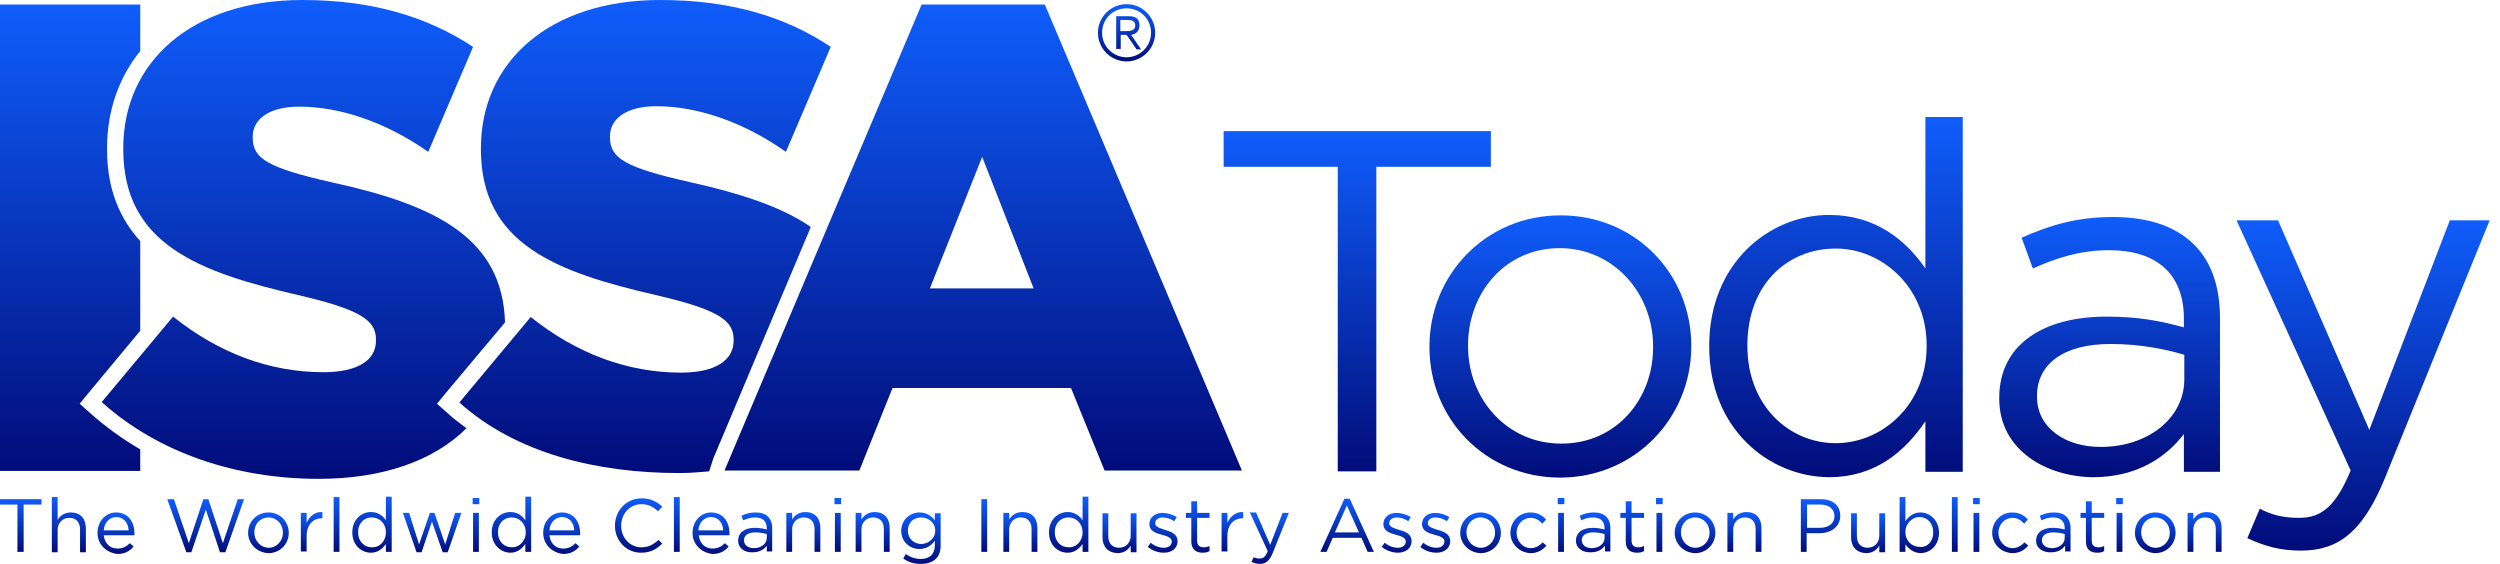 <svg xmlns="http://www.w3.org/2000/svg" width="133" height="30" viewBox="0 0 133 30" fill="none"><path d="M4.834 22.009L4.238 21.479L4.746 20.861L7.461 17.594V12.826C6.38 11.634 5.695 10.088 5.695 7.947V7.881C5.695 5.872 6.336 4.106 7.461 2.715V0.243H0V25.055H7.461V23.907C6.512 23.355 5.629 22.715 4.834 22.009Z" fill="url(#paint0_linear_52_303)"></path><path d="M23.843 22.009L23.247 21.479L23.755 20.861L26.867 17.152C26.735 12.715 23.269 10.927 17.706 9.713C14.284 8.94 13.445 8.455 13.445 7.329V7.263C13.445 6.38 14.262 5.673 15.918 5.673C18.103 5.673 20.554 6.512 22.783 8.079L25.167 2.494C22.695 0.861 19.737 0 16.095 0C10.178 0 6.558 3.311 6.558 7.881V7.947C6.558 13.002 10.598 14.481 15.852 15.695C19.185 16.468 20.002 17.042 20.002 18.057V18.124C20.002 19.183 19.008 19.801 17.198 19.801C14.351 19.801 11.635 18.786 9.207 16.843L5.41 21.391C8.434 24.106 12.585 25.475 16.955 25.475C20.333 25.475 23.07 24.525 24.814 22.782C24.461 22.517 24.13 22.274 23.843 22.009Z" fill="url(#paint1_linear_52_303)"></path><path d="M49.029 0.243L38.543 25.033H45.717L47.483 20.64H56.976L58.764 25.033H66.071L55.585 0.243H49.029ZM49.47 15.342L52.252 8.344L54.989 15.342H49.47Z" fill="url(#paint2_linear_52_303)"></path><path d="M37.947 24.393L43.135 12.075C41.568 10.993 39.382 10.287 36.711 9.691C33.29 8.918 32.451 8.433 32.451 7.307V7.241C32.451 6.358 33.267 5.651 34.923 5.651C37.109 5.651 39.559 6.49 41.811 8.079L44.195 2.494C41.722 0.839 38.764 0 35.122 0C29.206 0 25.585 3.311 25.585 7.881V7.947C25.585 13.002 29.625 14.481 34.879 15.695C38.212 16.468 39.029 17.042 39.029 18.057V18.124C39.029 19.183 38.036 19.823 36.226 19.823C33.378 19.823 30.663 18.808 28.234 16.865L24.438 21.413C27.462 24.128 31.766 25.166 36.137 25.166C36.689 25.166 37.197 25.121 37.727 25.077L37.947 24.393Z" fill="url(#paint3_linear_52_303)"></path><path d="M59.933 0.221C60.772 0.221 61.456 0.905 61.456 1.744C61.456 2.583 60.772 3.267 59.933 3.267C59.094 3.267 58.41 2.583 58.41 1.744C58.41 0.905 59.094 0.221 59.933 0.221ZM59.933 3.047C60.64 3.047 61.236 2.473 61.236 1.744C61.236 1.016 60.662 0.442 59.933 0.442C59.205 0.442 58.631 1.016 58.631 1.744C58.631 2.473 59.227 3.047 59.933 3.047ZM59.602 2.605H59.382V0.861H60.066C60.463 0.861 60.618 1.038 60.618 1.347C60.618 1.678 60.419 1.81 60.176 1.855L60.706 2.627H60.463L59.933 1.855H59.624V2.605H59.602ZM59.602 1.656H59.889C60.132 1.656 60.397 1.634 60.397 1.347C60.397 1.126 60.198 1.06 60 1.06H59.602V1.656Z" fill="url(#paint4_linear_52_303)"></path><path d="M0.927 26.843H0V26.556H2.208V26.843H1.258V29.36H0.927V26.843Z" fill="url(#paint5_linear_52_303)"></path><path d="M2.758 26.445H3.067V27.659C3.199 27.439 3.42 27.262 3.773 27.262C4.281 27.262 4.568 27.593 4.568 28.101V29.381H4.259V28.167C4.259 27.792 4.06 27.549 3.685 27.549C3.332 27.549 3.067 27.814 3.067 28.189V29.381H2.758V26.445Z" fill="url(#paint6_linear_52_303)"></path><path d="M5.188 28.345C5.188 27.749 5.607 27.263 6.181 27.263C6.799 27.263 7.152 27.749 7.152 28.367C7.152 28.411 7.152 28.433 7.152 28.477H5.519C5.563 28.919 5.872 29.184 6.247 29.184C6.534 29.184 6.733 29.073 6.909 28.897L7.108 29.073C6.909 29.316 6.644 29.471 6.247 29.471C5.651 29.404 5.188 28.963 5.188 28.345ZM6.843 28.212C6.821 27.837 6.6 27.506 6.181 27.506C5.828 27.506 5.541 27.815 5.519 28.212H6.843Z" fill="url(#paint7_linear_52_303)"></path><path d="M8.898 26.556H9.252L10.046 28.896L10.819 26.556H11.084L11.857 28.896L12.651 26.556H12.982L11.989 29.382H11.702L10.951 27.108L10.179 29.382H9.914L8.898 26.556Z" fill="url(#paint8_linear_52_303)"></path><path d="M13.199 28.345C13.199 27.749 13.663 27.263 14.281 27.263C14.899 27.263 15.363 27.749 15.363 28.345C15.363 28.941 14.899 29.427 14.281 29.427C13.663 29.404 13.199 28.919 13.199 28.345ZM15.053 28.345C15.053 27.881 14.722 27.528 14.281 27.528C13.839 27.528 13.53 27.881 13.53 28.323C13.53 28.764 13.861 29.14 14.303 29.14C14.722 29.14 15.053 28.764 15.053 28.345Z" fill="url(#paint9_linear_52_303)"></path><path d="M16.004 27.284H16.313V27.814C16.468 27.461 16.755 27.218 17.152 27.24V27.571H17.13C16.666 27.571 16.313 27.902 16.313 28.52V29.337H16.004V27.284Z" fill="url(#paint10_linear_52_303)"></path><path d="M18.059 26.445H17.75V29.359H18.059V26.445Z" fill="url(#paint11_linear_52_303)"></path><path d="M18.742 28.322C18.742 27.637 19.228 27.24 19.736 27.24C20.111 27.24 20.376 27.439 20.53 27.682V26.423H20.839V29.359H20.53V28.94C20.354 29.183 20.111 29.404 19.736 29.404C19.228 29.404 18.742 29.006 18.742 28.322ZM20.53 28.322C20.53 27.836 20.177 27.527 19.78 27.527C19.382 27.527 19.051 27.814 19.051 28.322C19.051 28.807 19.382 29.116 19.78 29.116C20.177 29.139 20.53 28.807 20.53 28.322Z" fill="url(#paint12_linear_52_303)"></path><path d="M21.434 27.285H21.765L22.294 28.963L22.869 27.285H23.111L23.685 28.963L24.215 27.285H24.546L23.818 29.382H23.553L22.979 27.749L22.427 29.382H22.162L21.434 27.285Z" fill="url(#paint13_linear_52_303)"></path><path d="M25.145 26.491H25.498V26.822H25.145V26.491ZM25.167 27.285H25.476V29.36H25.167V27.285Z" fill="url(#paint14_linear_52_303)"></path><path d="M26.16 28.322C26.16 27.637 26.646 27.24 27.154 27.24C27.529 27.24 27.794 27.439 27.948 27.682V26.423H28.257V29.359H27.948V28.94C27.772 29.183 27.529 29.404 27.154 29.404C26.668 29.404 26.16 29.006 26.16 28.322ZM27.97 28.322C27.97 27.836 27.617 27.527 27.22 27.527C26.822 27.527 26.491 27.814 26.491 28.322C26.491 28.807 26.822 29.116 27.22 29.116C27.595 29.139 27.97 28.807 27.97 28.322Z" fill="url(#paint15_linear_52_303)"></path><path d="M28.898 28.345C28.898 27.749 29.318 27.263 29.892 27.263C30.51 27.263 30.863 27.749 30.863 28.367C30.863 28.411 30.863 28.433 30.863 28.477H29.23C29.274 28.919 29.583 29.184 29.958 29.184C30.245 29.184 30.444 29.073 30.62 28.897L30.819 29.073C30.62 29.316 30.355 29.471 29.958 29.471C29.362 29.404 28.898 28.963 28.898 28.345ZM30.554 28.212C30.532 27.837 30.311 27.506 29.892 27.506C29.539 27.506 29.252 27.815 29.23 28.212H30.554Z" fill="url(#paint16_linear_52_303)"></path><path d="M32.715 27.969C32.715 27.175 33.311 26.512 34.128 26.512C34.635 26.512 34.944 26.689 35.231 26.954L35.011 27.197C34.768 26.976 34.503 26.822 34.128 26.822C33.51 26.822 33.046 27.329 33.046 27.969C33.046 28.61 33.51 29.117 34.128 29.117C34.503 29.117 34.768 28.963 35.033 28.72L35.231 28.919C34.944 29.206 34.613 29.404 34.106 29.404C33.311 29.404 32.715 28.764 32.715 27.969Z" fill="url(#paint17_linear_52_303)"></path><path d="M36.161 26.445H35.852V29.359H36.161V26.445Z" fill="url(#paint18_linear_52_303)"></path><path d="M36.844 28.345C36.844 27.749 37.263 27.263 37.837 27.263C38.455 27.263 38.808 27.749 38.808 28.367C38.808 28.411 38.808 28.433 38.808 28.477H37.175C37.219 28.919 37.528 29.184 37.903 29.184C38.19 29.184 38.389 29.073 38.566 28.897L38.764 29.073C38.566 29.316 38.301 29.471 37.903 29.471C37.307 29.404 36.844 28.963 36.844 28.345ZM38.477 28.212C38.455 27.837 38.234 27.506 37.815 27.506C37.462 27.506 37.175 27.815 37.153 28.212H38.477Z" fill="url(#paint19_linear_52_303)"></path><path d="M39.27 28.764C39.27 28.323 39.623 28.08 40.153 28.08C40.417 28.08 40.616 28.124 40.793 28.168V28.102C40.793 27.727 40.572 27.528 40.175 27.528C39.932 27.528 39.733 27.594 39.534 27.683L39.446 27.44C39.667 27.329 39.888 27.263 40.197 27.263C40.484 27.263 40.704 27.329 40.859 27.484C40.991 27.616 41.08 27.815 41.08 28.08V29.338H40.793V29.029C40.638 29.228 40.417 29.382 40.042 29.382C39.645 29.404 39.27 29.184 39.27 28.764ZM40.793 28.61V28.411C40.638 28.367 40.44 28.323 40.175 28.323C39.777 28.323 39.579 28.499 39.579 28.742C39.579 29.007 39.821 29.162 40.108 29.162C40.484 29.162 40.793 28.941 40.793 28.61Z" fill="url(#paint20_linear_52_303)"></path><path d="M41.832 27.285H42.141V27.639C42.273 27.418 42.494 27.241 42.847 27.241C43.355 27.241 43.642 27.572 43.642 28.08V29.36H43.333V28.146C43.333 27.771 43.135 27.528 42.759 27.528C42.406 27.528 42.141 27.793 42.141 28.168V29.36H41.832V27.285Z" fill="url(#paint21_linear_52_303)"></path><path d="M44.395 26.491H44.748V26.822H44.395V26.491ZM44.417 27.285H44.726V29.36H44.417V27.285Z" fill="url(#paint22_linear_52_303)"></path><path d="M45.52 27.285H45.829V27.639C45.961 27.418 46.182 27.241 46.535 27.241C47.043 27.241 47.33 27.572 47.33 28.08V29.36H47.021V28.146C47.021 27.771 46.822 27.528 46.447 27.528C46.093 27.528 45.829 27.793 45.829 28.168V29.36H45.52V27.285Z" fill="url(#paint23_linear_52_303)"></path><path d="M48.056 29.713L48.188 29.471C48.431 29.647 48.696 29.736 48.983 29.736C49.446 29.736 49.733 29.493 49.733 29.007V28.764C49.557 29.007 49.292 29.206 48.917 29.206C48.409 29.206 47.945 28.831 47.945 28.235C47.945 27.639 48.431 27.263 48.917 27.263C49.314 27.263 49.557 27.462 49.733 27.683V27.307H50.042V29.007C50.042 29.338 49.954 29.581 49.778 29.736C49.601 29.912 49.314 30 48.983 30C48.652 30 48.321 29.912 48.056 29.713ZM49.755 28.235C49.755 27.793 49.38 27.528 49.005 27.528C48.608 27.528 48.298 27.793 48.298 28.235C48.298 28.654 48.63 28.941 49.005 28.941C49.38 28.941 49.755 28.654 49.755 28.235Z" fill="url(#paint24_linear_52_303)"></path><path d="M52.516 26.556H52.207V29.36H52.516V26.556Z" fill="url(#paint25_linear_52_303)"></path><path d="M53.379 27.285H53.688V27.639C53.82 27.418 54.041 27.241 54.394 27.241C54.902 27.241 55.189 27.572 55.189 28.08V29.36H54.88V28.146C54.88 27.771 54.681 27.528 54.306 27.528C53.953 27.528 53.688 27.793 53.688 28.168V29.36H53.379V27.285Z" fill="url(#paint26_linear_52_303)"></path><path d="M55.805 28.322C55.805 27.637 56.29 27.24 56.798 27.24C57.173 27.24 57.438 27.439 57.593 27.682V26.423H57.902V29.359H57.593V28.94C57.416 29.183 57.173 29.404 56.798 29.404C56.29 29.404 55.805 29.006 55.805 28.322ZM57.593 28.322C57.593 27.836 57.24 27.527 56.842 27.527C56.445 27.527 56.114 27.814 56.114 28.322C56.114 28.807 56.445 29.116 56.842 29.116C57.24 29.139 57.593 28.807 57.593 28.322Z" fill="url(#paint27_linear_52_303)"></path><path d="M58.652 28.587V27.307H58.961V28.521C58.961 28.896 59.16 29.139 59.535 29.139C59.889 29.139 60.153 28.875 60.153 28.499V27.307H60.462V29.382H60.153V29.029C60.021 29.25 59.8 29.426 59.447 29.426C58.939 29.404 58.652 29.073 58.652 28.587Z" fill="url(#paint28_linear_52_303)"></path><path d="M61.059 29.095L61.213 28.875C61.434 29.051 61.677 29.14 61.919 29.14C62.162 29.14 62.339 29.007 62.339 28.808C62.339 28.61 62.096 28.521 61.831 28.455C61.5 28.367 61.147 28.256 61.147 27.881C61.147 27.528 61.434 27.285 61.853 27.285C62.096 27.285 62.383 27.373 62.604 27.506L62.471 27.727C62.273 27.594 62.052 27.528 61.853 27.528C61.611 27.528 61.456 27.66 61.456 27.837C61.456 28.036 61.721 28.102 61.986 28.19C62.295 28.279 62.648 28.411 62.648 28.786C62.648 29.184 62.317 29.404 61.919 29.404C61.611 29.404 61.301 29.294 61.059 29.095Z" fill="url(#paint29_linear_52_303)"></path><path d="M63.377 28.808V27.549H63.09V27.284H63.377V26.666H63.686V27.284H64.348V27.549H63.686V28.763C63.686 29.006 63.818 29.117 64.039 29.117C64.149 29.117 64.238 29.095 64.348 29.05V29.315C64.238 29.381 64.127 29.404 63.973 29.404C63.642 29.404 63.377 29.227 63.377 28.808Z" fill="url(#paint30_linear_52_303)"></path><path d="M64.988 27.284H65.297V27.814C65.452 27.461 65.761 27.218 66.136 27.24V27.571H66.114C65.65 27.571 65.297 27.902 65.297 28.52V29.337H64.988V27.284Z" fill="url(#paint31_linear_52_303)"></path><path d="M68.236 27.285H68.567L67.706 29.427C67.53 29.846 67.331 30 67.022 30C66.845 30 66.713 29.956 66.581 29.89L66.691 29.647C66.801 29.691 66.889 29.713 67.022 29.713C67.199 29.713 67.331 29.625 67.441 29.316L66.492 27.263H66.823L67.574 28.985L68.236 27.285Z" fill="url(#paint32_linear_52_303)"></path><path d="M71.522 26.534H71.809L73.09 29.36H72.759L72.428 28.61H70.904L70.573 29.36H70.242L71.522 26.534ZM72.295 28.323L71.655 26.888L71.015 28.323H72.295Z" fill="url(#paint33_linear_52_303)"></path><path d="M73.508 29.095L73.662 28.875C73.883 29.051 74.126 29.14 74.369 29.14C74.612 29.14 74.788 29.007 74.788 28.808C74.788 28.61 74.545 28.521 74.28 28.455C73.949 28.367 73.596 28.256 73.596 27.881C73.596 27.528 73.883 27.285 74.302 27.285C74.545 27.285 74.832 27.373 75.053 27.506L74.921 27.727C74.722 27.594 74.501 27.528 74.302 27.528C74.06 27.528 73.905 27.66 73.905 27.837C73.905 28.036 74.17 28.102 74.435 28.19C74.766 28.279 75.097 28.411 75.097 28.786C75.097 29.184 74.766 29.404 74.369 29.404C74.082 29.404 73.751 29.294 73.508 29.095Z" fill="url(#paint34_linear_52_303)"></path><path d="M75.562 29.095L75.717 28.875C75.938 29.051 76.181 29.14 76.423 29.14C76.666 29.14 76.843 29.007 76.843 28.808C76.843 28.61 76.6 28.521 76.335 28.455C76.004 28.367 75.651 28.256 75.651 27.881C75.651 27.528 75.938 27.285 76.357 27.285C76.6 27.285 76.887 27.373 77.108 27.506L76.975 27.727C76.777 27.594 76.556 27.528 76.357 27.528C76.114 27.528 75.96 27.66 75.96 27.837C75.96 28.036 76.225 28.102 76.49 28.19C76.821 28.279 77.152 28.411 77.152 28.786C77.152 29.184 76.821 29.404 76.423 29.404C76.114 29.404 75.783 29.294 75.562 29.095Z" fill="url(#paint35_linear_52_303)"></path><path d="M77.684 28.345C77.684 27.749 78.147 27.263 78.765 27.263C79.383 27.263 79.847 27.749 79.847 28.345C79.847 28.941 79.383 29.427 78.765 29.427C78.147 29.404 77.684 28.919 77.684 28.345ZM79.538 28.345C79.538 27.881 79.207 27.528 78.765 27.528C78.324 27.528 78.015 27.881 78.015 28.323C78.015 28.764 78.346 29.14 78.787 29.14C79.207 29.14 79.538 28.764 79.538 28.345Z" fill="url(#paint36_linear_52_303)"></path><path d="M80.352 28.345C80.352 27.749 80.815 27.263 81.411 27.263C81.808 27.263 82.051 27.418 82.25 27.639L82.051 27.859C81.897 27.683 81.698 27.55 81.433 27.55C81.014 27.55 80.683 27.903 80.683 28.345C80.683 28.786 81.014 29.162 81.433 29.162C81.698 29.162 81.897 29.029 82.073 28.853L82.272 29.029C82.073 29.25 81.808 29.427 81.433 29.427C80.815 29.404 80.352 28.919 80.352 28.345Z" fill="url(#paint37_linear_52_303)"></path><path d="M82.871 26.491H83.224V26.822H82.871V26.491ZM82.893 27.285H83.202V29.36H82.893V27.285Z" fill="url(#paint38_linear_52_303)"></path><path d="M83.84 28.764C83.84 28.323 84.193 28.08 84.723 28.08C84.988 28.08 85.186 28.124 85.363 28.168V28.102C85.363 27.727 85.142 27.528 84.745 27.528C84.502 27.528 84.303 27.594 84.127 27.683L84.038 27.44C84.259 27.329 84.502 27.263 84.789 27.263C85.076 27.263 85.297 27.329 85.451 27.484C85.584 27.616 85.672 27.815 85.672 28.08V29.338H85.385V29.029C85.231 29.228 85.01 29.382 84.635 29.382C84.237 29.404 83.84 29.184 83.84 28.764ZM85.363 28.61V28.411C85.209 28.367 85.01 28.323 84.745 28.323C84.348 28.323 84.149 28.499 84.149 28.742C84.149 29.007 84.392 29.162 84.679 29.162C85.054 29.162 85.363 28.941 85.363 28.61Z" fill="url(#paint39_linear_52_303)"></path><path d="M86.49 28.808V27.549H86.203V27.284H86.49V26.666H86.799V27.284H87.461V27.549H86.799V28.763C86.799 29.006 86.932 29.117 87.152 29.117C87.263 29.117 87.351 29.095 87.461 29.05V29.315C87.351 29.381 87.241 29.404 87.086 29.404C86.733 29.404 86.49 29.227 86.49 28.808Z" fill="url(#paint40_linear_52_303)"></path><path d="M88.102 26.491H88.455V26.822H88.102V26.491ZM88.124 27.285H88.433V29.36H88.124V27.285Z" fill="url(#paint41_linear_52_303)"></path><path d="M89.094 28.345C89.094 27.749 89.557 27.263 90.175 27.263C90.793 27.263 91.257 27.749 91.257 28.345C91.257 28.941 90.793 29.427 90.175 29.427C89.557 29.404 89.094 28.919 89.094 28.345ZM90.948 28.345C90.948 27.881 90.617 27.528 90.175 27.528C89.734 27.528 89.425 27.881 89.425 28.323C89.425 28.764 89.756 29.14 90.198 29.14C90.639 29.14 90.948 28.764 90.948 28.345Z" fill="url(#paint42_linear_52_303)"></path><path d="M91.898 27.285H92.207V27.639C92.34 27.418 92.561 27.241 92.914 27.241C93.422 27.241 93.709 27.572 93.709 28.08V29.36H93.4V28.146C93.4 27.771 93.201 27.528 92.826 27.528C92.472 27.528 92.207 27.793 92.207 28.168V29.36H91.898V27.285Z" fill="url(#paint43_linear_52_303)"></path><path d="M95.805 26.556H96.864C97.504 26.556 97.902 26.887 97.902 27.439C97.902 28.035 97.394 28.367 96.798 28.367H96.114V29.36H95.805V26.556ZM96.82 28.08C97.284 28.08 97.593 27.837 97.593 27.462C97.593 27.064 97.284 26.843 96.842 26.843H96.136V28.08H96.82Z" fill="url(#paint44_linear_52_303)"></path><path d="M98.477 28.587V27.307H98.786V28.521C98.786 28.896 98.984 29.139 99.36 29.139C99.713 29.139 99.978 28.875 99.978 28.499V27.307H100.287V29.382H99.978V29.029C99.845 29.25 99.624 29.426 99.271 29.426C98.763 29.404 98.477 29.073 98.477 28.587Z" fill="url(#paint45_linear_52_303)"></path><path d="M101.368 28.962V29.359H101.059V26.445H101.368V27.726C101.544 27.483 101.787 27.262 102.162 27.262C102.648 27.262 103.156 27.659 103.156 28.344C103.156 29.028 102.67 29.425 102.162 29.425C101.787 29.403 101.544 29.205 101.368 28.962ZM102.847 28.322C102.847 27.814 102.516 27.505 102.118 27.505C101.743 27.505 101.368 27.836 101.368 28.3C101.368 28.785 101.721 29.094 102.118 29.094C102.516 29.139 102.847 28.829 102.847 28.322Z" fill="url(#paint46_linear_52_303)"></path><path d="M104.149 26.445H103.84V29.359H104.149V26.445Z" fill="url(#paint47_linear_52_303)"></path><path d="M104.969 26.491H105.322V26.822H104.969V26.491ZM104.991 27.285H105.3V29.36H104.991V27.285Z" fill="url(#paint48_linear_52_303)"></path><path d="M105.984 28.345C105.984 27.749 106.448 27.263 107.044 27.263C107.441 27.263 107.684 27.418 107.883 27.639L107.684 27.859C107.53 27.683 107.331 27.55 107.066 27.55C106.647 27.55 106.316 27.903 106.316 28.345C106.316 28.786 106.647 29.162 107.066 29.162C107.331 29.162 107.53 29.029 107.706 28.853L107.905 29.029C107.706 29.25 107.441 29.427 107.066 29.427C106.426 29.404 105.984 28.919 105.984 28.345Z" fill="url(#paint49_linear_52_303)"></path><path d="M108.32 28.764C108.32 28.323 108.674 28.08 109.203 28.08C109.468 28.08 109.667 28.124 109.843 28.168V28.102C109.843 27.727 109.623 27.528 109.225 27.528C108.983 27.528 108.784 27.594 108.607 27.683L108.519 27.44C108.74 27.329 108.983 27.263 109.27 27.263C109.557 27.263 109.777 27.329 109.932 27.484C110.064 27.616 110.153 27.815 110.153 28.08V29.338H109.866V29.029C109.711 29.228 109.49 29.382 109.115 29.382C108.718 29.404 108.32 29.184 108.32 28.764ZM109.843 28.61V28.411C109.689 28.367 109.49 28.323 109.225 28.323C108.828 28.323 108.629 28.499 108.629 28.742C108.629 29.007 108.872 29.162 109.159 29.162C109.534 29.162 109.843 28.941 109.843 28.61Z" fill="url(#paint50_linear_52_303)"></path><path d="M110.971 28.808V27.549H110.684V27.284H110.971V26.666H111.28V27.284H111.942V27.549H111.28V28.763C111.28 29.006 111.412 29.117 111.633 29.117C111.743 29.117 111.831 29.095 111.942 29.05V29.315C111.831 29.381 111.721 29.404 111.567 29.404C111.213 29.404 110.971 29.227 110.971 28.808Z" fill="url(#paint51_linear_52_303)"></path><path d="M112.582 26.491H112.935V26.822H112.582V26.491ZM112.604 27.285H112.913V29.36H112.604V27.285Z" fill="url(#paint52_linear_52_303)"></path><path d="M113.578 28.345C113.578 27.749 114.042 27.263 114.66 27.263C115.278 27.263 115.741 27.749 115.741 28.345C115.741 28.941 115.278 29.427 114.66 29.427C114.042 29.404 113.578 28.919 113.578 28.345ZM115.432 28.345C115.432 27.881 115.101 27.528 114.66 27.528C114.218 27.528 113.909 27.881 113.909 28.323C113.909 28.764 114.24 29.14 114.682 29.14C115.123 29.14 115.432 28.764 115.432 28.345Z" fill="url(#paint53_linear_52_303)"></path><path d="M116.379 27.285H116.688V27.639C116.82 27.418 117.041 27.241 117.394 27.241C117.902 27.241 118.189 27.572 118.189 28.08V29.36H117.88V28.146C117.88 27.771 117.681 27.528 117.306 27.528C116.953 27.528 116.688 27.793 116.688 28.168V29.36H116.379V27.285Z" fill="url(#paint54_linear_52_303)"></path><path d="M71.168 8.874H65.098V6.975H79.314V8.874H73.221V25.077H71.168V8.874Z" fill="url(#paint55_linear_52_303)"></path><path d="M76.047 18.477V18.433C76.047 14.658 79.005 11.457 83.023 11.457C87.04 11.457 89.976 14.614 89.976 18.389V18.433C89.976 22.208 86.996 25.409 82.978 25.409C78.961 25.387 76.047 22.23 76.047 18.477ZM87.945 18.477V18.433C87.945 15.563 85.804 13.201 82.978 13.201C80.087 13.201 78.1 15.563 78.1 18.367V18.411C78.1 21.281 80.219 23.599 83.045 23.599C85.936 23.621 87.945 21.281 87.945 18.477Z" fill="url(#paint56_linear_52_303)"></path><path d="M90.93 18.433V18.389C90.93 14.018 94.109 11.435 97.309 11.435C99.782 11.435 101.393 12.782 102.431 14.283V6.226H104.418V25.1H102.431V22.407C101.349 24.018 99.76 25.387 97.309 25.387C94.109 25.365 90.93 22.826 90.93 18.433ZM102.497 18.411V18.367C102.497 15.298 100.135 13.223 97.663 13.223C95.08 13.223 92.961 15.144 92.961 18.367V18.411C92.961 21.568 95.168 23.577 97.663 23.577C100.157 23.577 102.497 21.502 102.497 18.411Z" fill="url(#paint57_linear_52_303)"></path><path d="M106.359 21.214V21.17C106.359 18.345 108.677 16.843 112.077 16.843C113.777 16.843 114.991 17.086 116.183 17.417V16.954C116.183 14.548 114.704 13.311 112.209 13.311C110.642 13.311 109.384 13.731 108.147 14.283L107.551 12.649C109.03 11.987 110.465 11.545 112.408 11.545C114.284 11.545 115.741 12.031 116.735 13.024C117.64 13.93 118.103 15.232 118.103 16.932V25.099H116.183V23.091C115.256 24.305 113.71 25.387 111.348 25.387C108.876 25.364 106.359 23.952 106.359 21.214ZM116.205 20.177V18.874C115.234 18.587 113.909 18.3 112.275 18.3C109.759 18.3 108.368 19.382 108.368 21.06V21.104C108.368 22.782 109.913 23.775 111.724 23.775C114.196 23.797 116.205 22.296 116.205 20.177Z" fill="url(#paint58_linear_52_303)"></path><path d="M130.331 11.721H132.45L126.843 25.518C125.695 28.277 124.415 29.293 122.406 29.293C121.302 29.293 120.463 29.05 119.558 28.631L120.221 27.063C120.861 27.395 121.457 27.549 122.318 27.549C123.51 27.549 124.26 26.931 125.055 25.032L118.984 11.721H121.192L126.048 22.869L130.331 11.721Z" fill="url(#paint59_linear_52_303)"></path><defs><linearGradient id="paint0_linear_52_303" x1="3.731" y1="0.243" x2="3.731" y2="25.055" gradientUnits="userSpaceOnUse"><stop stop-color="#0F5DFB"></stop><stop offset="1" stop-color="#010C7A"></stop></linearGradient><linearGradient id="paint1_linear_52_303" x1="16.139" y1="0" x2="16.139" y2="25.475" gradientUnits="userSpaceOnUse"><stop stop-color="#0F5DFB"></stop><stop offset="1" stop-color="#010C7A"></stop></linearGradient><linearGradient id="paint2_linear_52_303" x1="52.307" y1="0.243" x2="52.307" y2="25.033" gradientUnits="userSpaceOnUse"><stop stop-color="#0F5DFB"></stop><stop offset="1" stop-color="#010C7A"></stop></linearGradient><linearGradient id="paint3_linear_52_303" x1="34.316" y1="0" x2="34.316" y2="25.166" gradientUnits="userSpaceOnUse"><stop stop-color="#0F5DFB"></stop><stop offset="1" stop-color="#010C7A"></stop></linearGradient><linearGradient id="paint4_linear_52_303" x1="59.933" y1="0.221" x2="59.933" y2="3.267" gradientUnits="userSpaceOnUse"><stop stop-color="#0F5DFB"></stop><stop offset="1" stop-color="#010C7A"></stop></linearGradient><linearGradient id="paint5_linear_52_303" x1="1.104" y1="26.556" x2="1.104" y2="29.36" gradientUnits="userSpaceOnUse"><stop stop-color="#0F5DFB"></stop><stop offset="1" stop-color="#010C7A"></stop></linearGradient><linearGradient id="paint6_linear_52_303" x1="3.663" y1="26.445" x2="3.663" y2="29.381" gradientUnits="userSpaceOnUse"><stop stop-color="#0F5DFB"></stop><stop offset="1" stop-color="#010C7A"></stop></linearGradient><linearGradient id="paint7_linear_52_303" x1="6.17" y1="27.263" x2="6.17" y2="29.471" gradientUnits="userSpaceOnUse"><stop stop-color="#0F5DFB"></stop><stop offset="1" stop-color="#010C7A"></stop></linearGradient><linearGradient id="paint8_linear_52_303" x1="10.94" y1="26.556" x2="10.94" y2="29.382" gradientUnits="userSpaceOnUse"><stop stop-color="#0F5DFB"></stop><stop offset="1" stop-color="#010C7A"></stop></linearGradient><linearGradient id="paint9_linear_52_303" x1="14.281" y1="27.263" x2="14.281" y2="29.427" gradientUnits="userSpaceOnUse"><stop stop-color="#0F5DFB"></stop><stop offset="1" stop-color="#010C7A"></stop></linearGradient><linearGradient id="paint10_linear_52_303" x1="16.578" y1="27.239" x2="16.578" y2="29.337" gradientUnits="userSpaceOnUse"><stop stop-color="#0F5DFB"></stop><stop offset="1" stop-color="#010C7A"></stop></linearGradient><linearGradient id="paint11_linear_52_303" x1="17.904" y1="26.445" x2="17.904" y2="29.359" gradientUnits="userSpaceOnUse"><stop stop-color="#0F5DFB"></stop><stop offset="1" stop-color="#010C7A"></stop></linearGradient><linearGradient id="paint12_linear_52_303" x1="19.791" y1="26.423" x2="19.791" y2="29.404" gradientUnits="userSpaceOnUse"><stop stop-color="#0F5DFB"></stop><stop offset="1" stop-color="#010C7A"></stop></linearGradient><linearGradient id="paint13_linear_52_303" x1="22.99" y1="27.285" x2="22.99" y2="29.382" gradientUnits="userSpaceOnUse"><stop stop-color="#0F5DFB"></stop><stop offset="1" stop-color="#010C7A"></stop></linearGradient><linearGradient id="paint14_linear_52_303" x1="25.321" y1="26.491" x2="25.321" y2="29.36" gradientUnits="userSpaceOnUse"><stop stop-color="#0F5DFB"></stop><stop offset="1" stop-color="#010C7A"></stop></linearGradient><linearGradient id="paint15_linear_52_303" x1="27.209" y1="26.423" x2="27.209" y2="29.404" gradientUnits="userSpaceOnUse"><stop stop-color="#0F5DFB"></stop><stop offset="1" stop-color="#010C7A"></stop></linearGradient><linearGradient id="paint16_linear_52_303" x1="29.881" y1="27.263" x2="29.881" y2="29.471" gradientUnits="userSpaceOnUse"><stop stop-color="#0F5DFB"></stop><stop offset="1" stop-color="#010C7A"></stop></linearGradient><linearGradient id="paint17_linear_52_303" x1="33.973" y1="26.512" x2="33.973" y2="29.404" gradientUnits="userSpaceOnUse"><stop stop-color="#0F5DFB"></stop><stop offset="1" stop-color="#010C7A"></stop></linearGradient><linearGradient id="paint18_linear_52_303" x1="36.006" y1="26.445" x2="36.006" y2="29.359" gradientUnits="userSpaceOnUse"><stop stop-color="#0F5DFB"></stop><stop offset="1" stop-color="#010C7A"></stop></linearGradient><linearGradient id="paint19_linear_52_303" x1="37.826" y1="27.263" x2="37.826" y2="29.471" gradientUnits="userSpaceOnUse"><stop stop-color="#0F5DFB"></stop><stop offset="1" stop-color="#010C7A"></stop></linearGradient><linearGradient id="paint20_linear_52_303" x1="40.175" y1="27.263" x2="40.175" y2="29.384" gradientUnits="userSpaceOnUse"><stop stop-color="#0F5DFB"></stop><stop offset="1" stop-color="#010C7A"></stop></linearGradient><linearGradient id="paint21_linear_52_303" x1="42.737" y1="27.241" x2="42.737" y2="29.36" gradientUnits="userSpaceOnUse"><stop stop-color="#0F5DFB"></stop><stop offset="1" stop-color="#010C7A"></stop></linearGradient><linearGradient id="paint22_linear_52_303" x1="44.571" y1="26.491" x2="44.571" y2="29.36" gradientUnits="userSpaceOnUse"><stop stop-color="#0F5DFB"></stop><stop offset="1" stop-color="#010C7A"></stop></linearGradient><linearGradient id="paint23_linear_52_303" x1="46.425" y1="27.241" x2="46.425" y2="29.36" gradientUnits="userSpaceOnUse"><stop stop-color="#0F5DFB"></stop><stop offset="1" stop-color="#010C7A"></stop></linearGradient><linearGradient id="paint24_linear_52_303" x1="48.994" y1="27.263" x2="48.994" y2="30" gradientUnits="userSpaceOnUse"><stop stop-color="#0F5DFB"></stop><stop offset="1" stop-color="#010C7A"></stop></linearGradient><linearGradient id="paint25_linear_52_303" x1="52.362" y1="26.556" x2="52.362" y2="29.36" gradientUnits="userSpaceOnUse"><stop stop-color="#0F5DFB"></stop><stop offset="1" stop-color="#010C7A"></stop></linearGradient><linearGradient id="paint26_linear_52_303" x1="54.284" y1="27.241" x2="54.284" y2="29.36" gradientUnits="userSpaceOnUse"><stop stop-color="#0F5DFB"></stop><stop offset="1" stop-color="#010C7A"></stop></linearGradient><linearGradient id="paint27_linear_52_303" x1="56.853" y1="26.423" x2="56.853" y2="29.404" gradientUnits="userSpaceOnUse"><stop stop-color="#0F5DFB"></stop><stop offset="1" stop-color="#010C7A"></stop></linearGradient><linearGradient id="paint28_linear_52_303" x1="59.557" y1="27.307" x2="59.557" y2="29.426" gradientUnits="userSpaceOnUse"><stop stop-color="#0F5DFB"></stop><stop offset="1" stop-color="#010C7A"></stop></linearGradient><linearGradient id="paint29_linear_52_303" x1="61.853" y1="27.285" x2="61.853" y2="29.404" gradientUnits="userSpaceOnUse"><stop stop-color="#0F5DFB"></stop><stop offset="1" stop-color="#010C7A"></stop></linearGradient><linearGradient id="paint30_linear_52_303" x1="63.719" y1="26.666" x2="63.719" y2="29.404" gradientUnits="userSpaceOnUse"><stop stop-color="#0F5DFB"></stop><stop offset="1" stop-color="#010C7A"></stop></linearGradient><linearGradient id="paint31_linear_52_303" x1="65.562" y1="27.239" x2="65.562" y2="29.337" gradientUnits="userSpaceOnUse"><stop stop-color="#0F5DFB"></stop><stop offset="1" stop-color="#010C7A"></stop></linearGradient><linearGradient id="paint32_linear_52_303" x1="67.53" y1="27.263" x2="67.53" y2="30" gradientUnits="userSpaceOnUse"><stop stop-color="#0F5DFB"></stop><stop offset="1" stop-color="#010C7A"></stop></linearGradient><linearGradient id="paint33_linear_52_303" x1="71.666" y1="26.534" x2="71.666" y2="29.36" gradientUnits="userSpaceOnUse"><stop stop-color="#0F5DFB"></stop><stop offset="1" stop-color="#010C7A"></stop></linearGradient><linearGradient id="paint34_linear_52_303" x1="74.302" y1="27.285" x2="74.302" y2="29.404" gradientUnits="userSpaceOnUse"><stop stop-color="#0F5DFB"></stop><stop offset="1" stop-color="#010C7A"></stop></linearGradient><linearGradient id="paint35_linear_52_303" x1="76.357" y1="27.285" x2="76.357" y2="29.404" gradientUnits="userSpaceOnUse"><stop stop-color="#0F5DFB"></stop><stop offset="1" stop-color="#010C7A"></stop></linearGradient><linearGradient id="paint36_linear_52_303" x1="78.765" y1="27.263" x2="78.765" y2="29.427" gradientUnits="userSpaceOnUse"><stop stop-color="#0F5DFB"></stop><stop offset="1" stop-color="#010C7A"></stop></linearGradient><linearGradient id="paint37_linear_52_303" x1="81.312" y1="27.263" x2="81.312" y2="29.427" gradientUnits="userSpaceOnUse"><stop stop-color="#0F5DFB"></stop><stop offset="1" stop-color="#010C7A"></stop></linearGradient><linearGradient id="paint38_linear_52_303" x1="83.048" y1="26.491" x2="83.048" y2="29.36" gradientUnits="userSpaceOnUse"><stop stop-color="#0F5DFB"></stop><stop offset="1" stop-color="#010C7A"></stop></linearGradient><linearGradient id="paint39_linear_52_303" x1="84.756" y1="27.263" x2="84.756" y2="29.384" gradientUnits="userSpaceOnUse"><stop stop-color="#0F5DFB"></stop><stop offset="1" stop-color="#010C7A"></stop></linearGradient><linearGradient id="paint40_linear_52_303" x1="86.832" y1="26.666" x2="86.832" y2="29.404" gradientUnits="userSpaceOnUse"><stop stop-color="#0F5DFB"></stop><stop offset="1" stop-color="#010C7A"></stop></linearGradient><linearGradient id="paint41_linear_52_303" x1="88.278" y1="26.491" x2="88.278" y2="29.36" gradientUnits="userSpaceOnUse"><stop stop-color="#0F5DFB"></stop><stop offset="1" stop-color="#010C7A"></stop></linearGradient><linearGradient id="paint42_linear_52_303" x1="90.175" y1="27.263" x2="90.175" y2="29.427" gradientUnits="userSpaceOnUse"><stop stop-color="#0F5DFB"></stop><stop offset="1" stop-color="#010C7A"></stop></linearGradient><linearGradient id="paint43_linear_52_303" x1="92.803" y1="27.241" x2="92.803" y2="29.36" gradientUnits="userSpaceOnUse"><stop stop-color="#0F5DFB"></stop><stop offset="1" stop-color="#010C7A"></stop></linearGradient><linearGradient id="paint44_linear_52_303" x1="96.853" y1="26.556" x2="96.853" y2="29.36" gradientUnits="userSpaceOnUse"><stop stop-color="#0F5DFB"></stop><stop offset="1" stop-color="#010C7A"></stop></linearGradient><linearGradient id="paint45_linear_52_303" x1="99.382" y1="27.307" x2="99.382" y2="29.426" gradientUnits="userSpaceOnUse"><stop stop-color="#0F5DFB"></stop><stop offset="1" stop-color="#010C7A"></stop></linearGradient><linearGradient id="paint46_linear_52_303" x1="102.107" y1="26.445" x2="102.107" y2="29.425" gradientUnits="userSpaceOnUse"><stop stop-color="#0F5DFB"></stop><stop offset="1" stop-color="#010C7A"></stop></linearGradient><linearGradient id="paint47_linear_52_303" x1="103.994" y1="26.445" x2="103.994" y2="29.359" gradientUnits="userSpaceOnUse"><stop stop-color="#0F5DFB"></stop><stop offset="1" stop-color="#010C7A"></stop></linearGradient><linearGradient id="paint48_linear_52_303" x1="105.145" y1="26.491" x2="105.145" y2="29.36" gradientUnits="userSpaceOnUse"><stop stop-color="#0F5DFB"></stop><stop offset="1" stop-color="#010C7A"></stop></linearGradient><linearGradient id="paint49_linear_52_303" x1="106.945" y1="27.263" x2="106.945" y2="29.427" gradientUnits="userSpaceOnUse"><stop stop-color="#0F5DFB"></stop><stop offset="1" stop-color="#010C7A"></stop></linearGradient><linearGradient id="paint50_linear_52_303" x1="109.236" y1="27.263" x2="109.236" y2="29.384" gradientUnits="userSpaceOnUse"><stop stop-color="#0F5DFB"></stop><stop offset="1" stop-color="#010C7A"></stop></linearGradient><linearGradient id="paint51_linear_52_303" x1="111.313" y1="26.666" x2="111.313" y2="29.404" gradientUnits="userSpaceOnUse"><stop stop-color="#0F5DFB"></stop><stop offset="1" stop-color="#010C7A"></stop></linearGradient><linearGradient id="paint52_linear_52_303" x1="112.759" y1="26.491" x2="112.759" y2="29.36" gradientUnits="userSpaceOnUse"><stop stop-color="#0F5DFB"></stop><stop offset="1" stop-color="#010C7A"></stop></linearGradient><linearGradient id="paint53_linear_52_303" x1="114.66" y1="27.263" x2="114.66" y2="29.427" gradientUnits="userSpaceOnUse"><stop stop-color="#0F5DFB"></stop><stop offset="1" stop-color="#010C7A"></stop></linearGradient><linearGradient id="paint54_linear_52_303" x1="117.284" y1="27.241" x2="117.284" y2="29.36" gradientUnits="userSpaceOnUse"><stop stop-color="#0F5DFB"></stop><stop offset="1" stop-color="#010C7A"></stop></linearGradient><linearGradient id="paint55_linear_52_303" x1="72.206" y1="6.975" x2="72.206" y2="25.077" gradientUnits="userSpaceOnUse"><stop stop-color="#0F5DFB"></stop><stop offset="1" stop-color="#010C7A"></stop></linearGradient><linearGradient id="paint56_linear_52_303" x1="83.012" y1="11.457" x2="83.012" y2="25.409" gradientUnits="userSpaceOnUse"><stop stop-color="#0F5DFB"></stop><stop offset="1" stop-color="#010C7A"></stop></linearGradient><linearGradient id="paint57_linear_52_303" x1="97.674" y1="6.226" x2="97.674" y2="25.387" gradientUnits="userSpaceOnUse"><stop stop-color="#0F5DFB"></stop><stop offset="1" stop-color="#010C7A"></stop></linearGradient><linearGradient id="paint58_linear_52_303" x1="112.231" y1="11.545" x2="112.231" y2="25.387" gradientUnits="userSpaceOnUse"><stop stop-color="#0F5DFB"></stop><stop offset="1" stop-color="#010C7A"></stop></linearGradient><linearGradient id="paint59_linear_52_303" x1="125.717" y1="11.721" x2="125.717" y2="29.293" gradientUnits="userSpaceOnUse"><stop stop-color="#0F5DFB"></stop><stop offset="1" stop-color="#010C7A"></stop></linearGradient></defs></svg>
